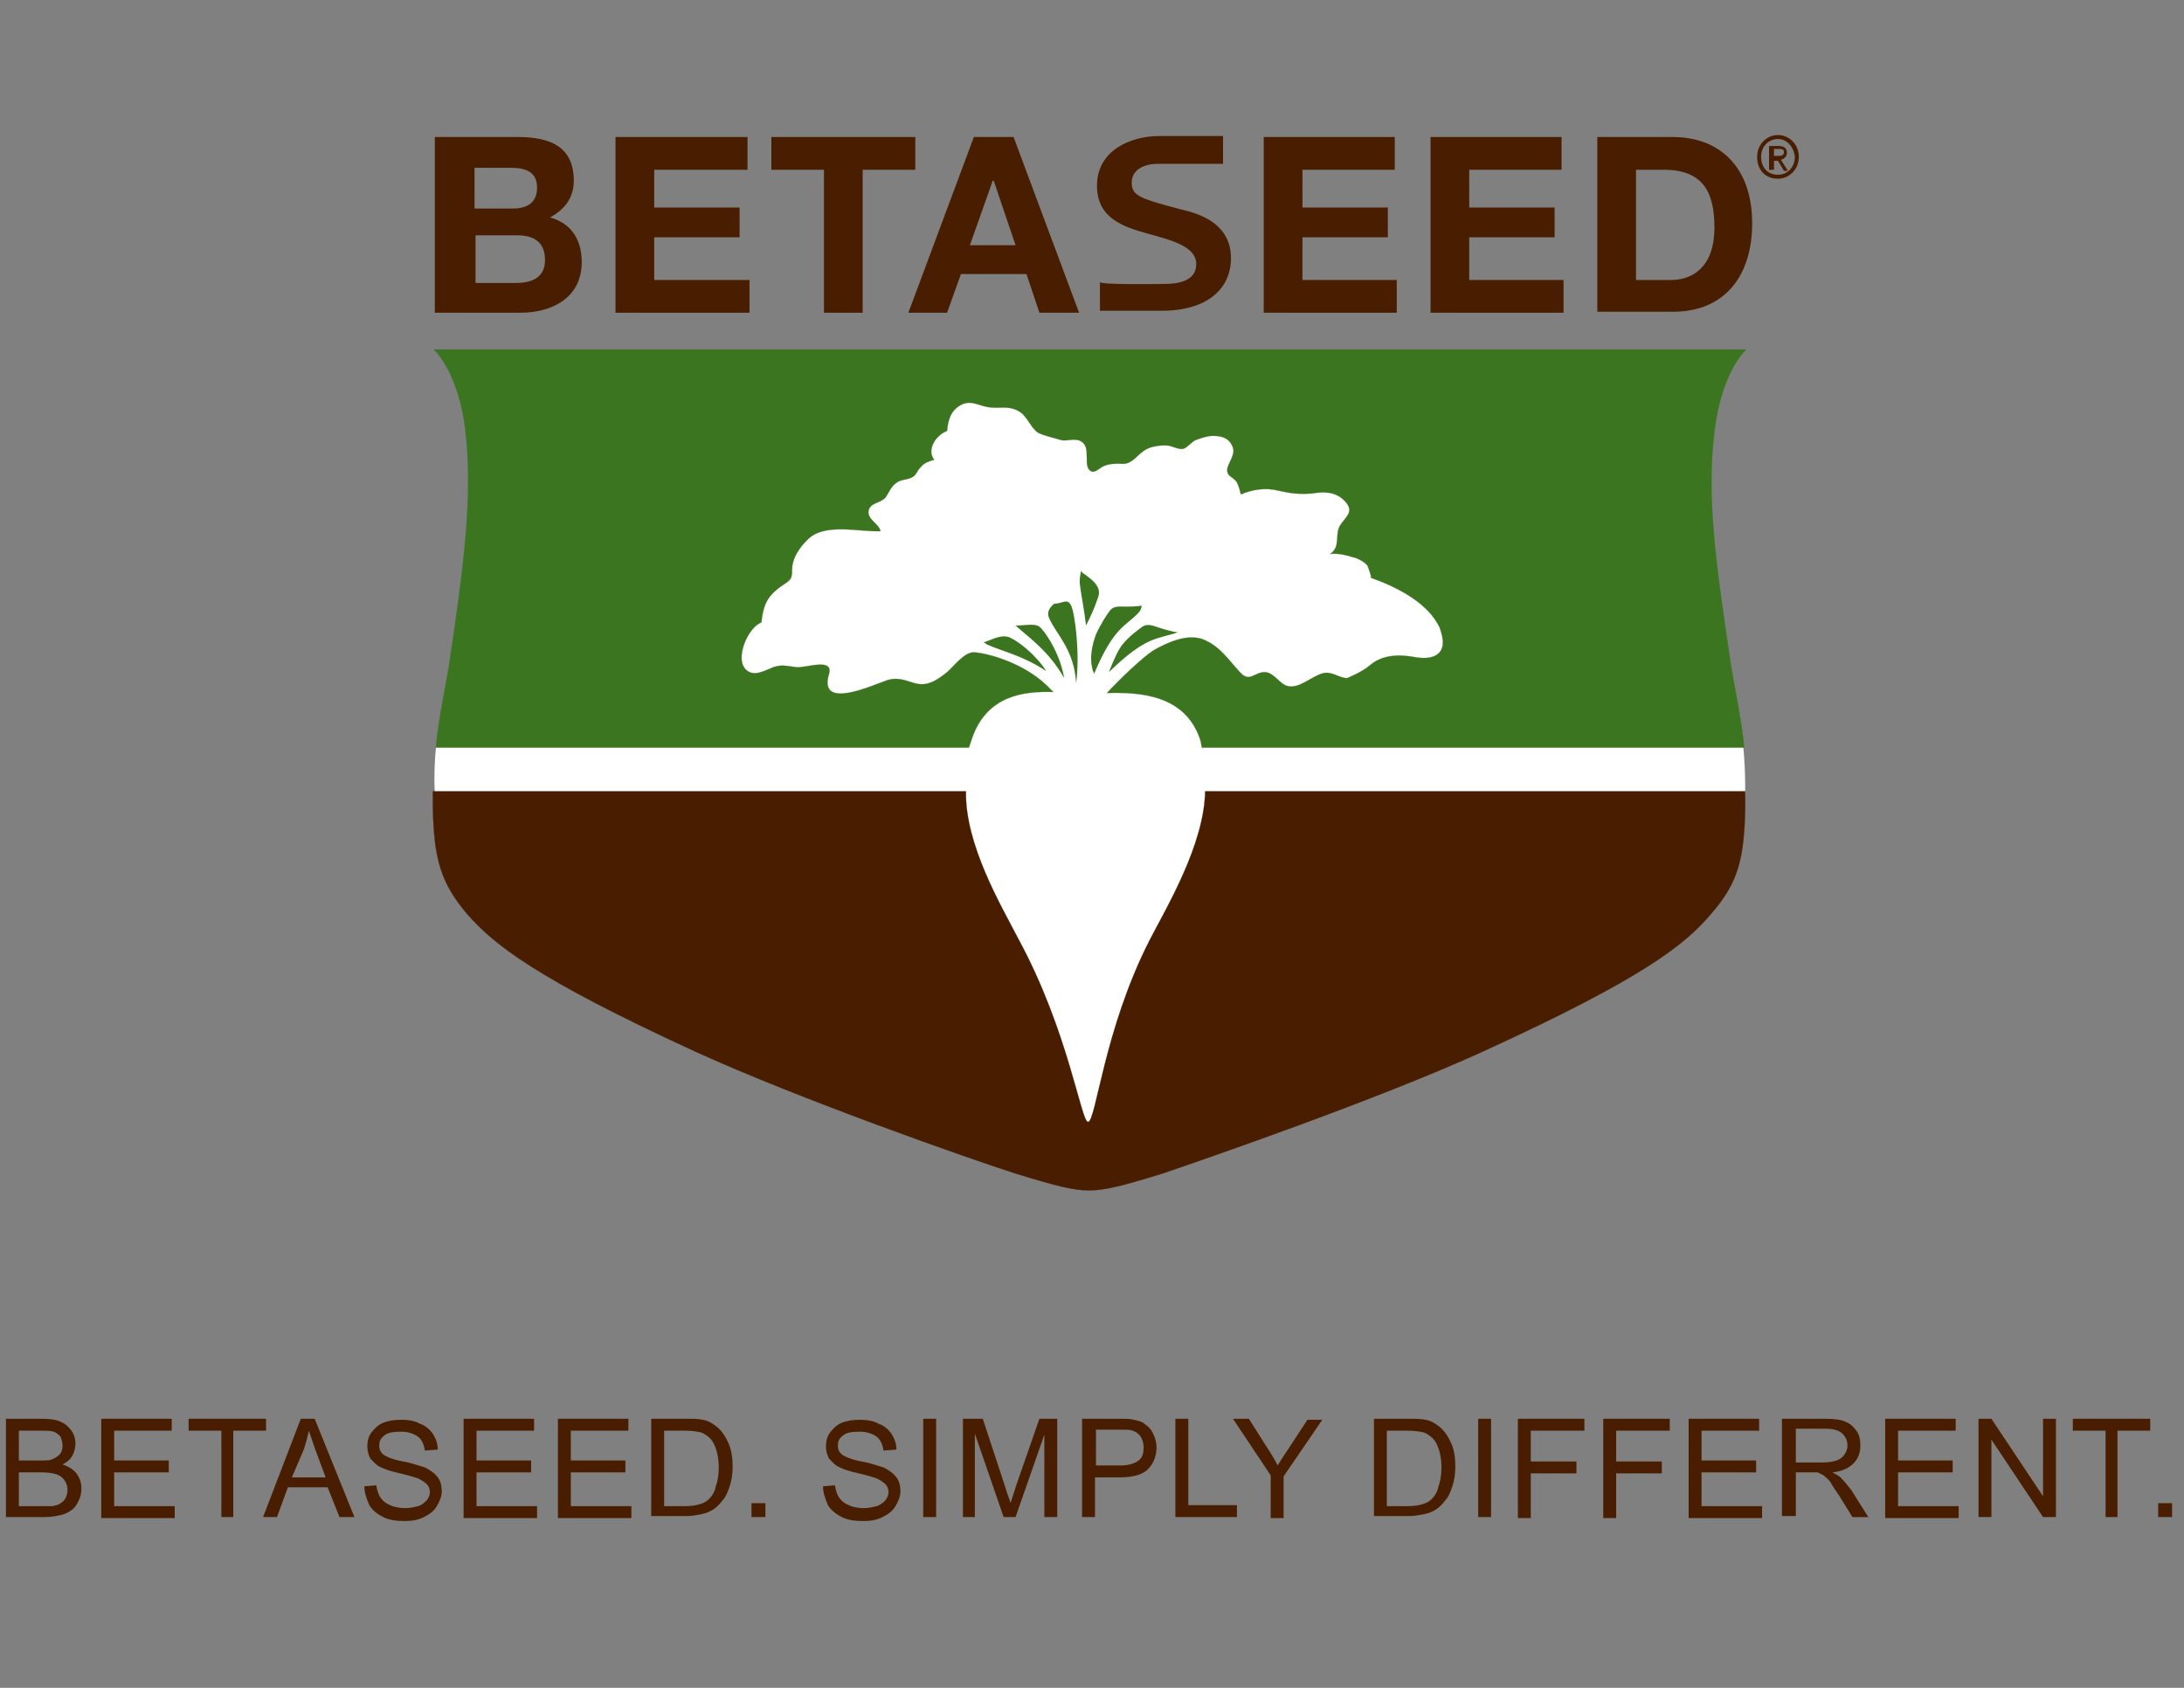 <?xml version="1.0" encoding="utf-8"?>
<!-- Generator: Adobe Illustrator 23.0.1, SVG Export Plug-In . SVG Version: 6.00 Build 0)  -->
<svg version="1.1" id="Ebene_1" xmlns="http://www.w3.org/2000/svg" xmlns:xlink="http://www.w3.org/1999/xlink" x="0px" y="0px"
	 viewBox="0 0 220 170" style="enable-background:new 0 0 110 85;" xml:space="preserve">
<rect x="0" y="0" width="220" height="170" fill="#808080" stroke="none"/>
<style type="text/css">
	.st0{fill:#FFFFFF;}
	.st1{fill:#491E00;}
	.st2{fill:none;stroke:#491E00;stroke-width:1.800000e-02;stroke-miterlimit:10;}
	.st3{fill:#3C751F;}
	.st4{fill:none;stroke:#3C751F;stroke-width:1.800000e-02;stroke-miterlimit:10;}
</style>
<g>
	<path class="st0" d="M43.8,79.7c-0.1-1.3,0-3.2,0.1-4.3C44.4,71.9,66,55.3,66,55.3l21.8-17l19.4,0.6l18.2,2.8l32.1,9.9l7.3,12.5
		c0,0,9.9,4.1,10.4,7.7c0.5,3.6,0.6,5.5,0.6,7.9c0,2.4-4.2,6.2-4.6,6.4c-0.4,0.2-35.5,17.1-35.5,17.1l-23.2,13l-15.2-4.4l-49-24.7
		l-4.6-5.2"/>
	<path class="st1" d="M97.3,79.7c-0.1,5.4,3.6,11.6,5.3,14.9c5,9.2,6.3,18.4,7,18.4c0.8,0,1.6-9.3,6.2-18.3c1.7-3.3,5.5-9.6,5.6-15
		l0,0l54.4,0c0,0.5,0,1.1,0,1.6c-0.1,5.2-0.7,7.6-3.4,10.7c-2.6,3.1-6.8,6.5-23,13.9c-10.5,4.8-27.9,10.8-32.3,12.3
		c-4.2,1.3-5.9,1.7-7.4,1.7c-1.5,0-3.2-0.4-7.4-1.7c-4.4-1.4-21.8-7.5-32.3-12.3c-16.1-7.4-20.3-10.8-23-13.9
		c-2.6-3.1-3.3-5.5-3.4-10.7c0-0.6,0-1.1,0-1.6H97.3L97.3,79.7z"/>
	<path class="st2" d="M97.3,79.7c-0.1,5.4,3.6,11.6,5.3,14.9c5,9.2,6.3,18.4,7,18.4c0.8,0,1.6-9.3,6.2-18.3c1.7-3.3,5.5-9.6,5.6-15
		l0,0l54.4,0c0,0.5,0,1.1,0,1.6c-0.1,5.2-0.7,7.6-3.4,10.7c-2.6,3.1-6.8,6.5-23,13.9c-10.5,4.8-27.9,10.8-32.3,12.3
		c-4.2,1.3-5.9,1.7-7.4,1.7c-1.5,0-3.2-0.4-7.4-1.7c-4.4-1.4-21.8-7.5-32.3-12.3c-16.1-7.4-20.3-10.8-23-13.9
		c-2.6-3.1-3.3-5.5-3.4-10.7c0-0.6,0-1.1,0-1.6H97.3L97.3,79.7z"/>
	<path class="st3" d="M121.1,75.4c-0.1-0.3-0.1-0.6-0.2-0.9c-1.5-4.5-6-4.8-9.4-4.7c1.3-1.4,3.6-3.6,4.7-4.3c1.4-0.8,3.4-1.7,5-1.1
		c1.7,0.7,2.5,2,3.7,3.3c1,1.1,1.4,0,2.5,0c0.9,0,1.5,1.2,2.3,1.4c1.2,0.3,2.4-1,3.6-1.3c0.9-0.2,1.6,0.5,2.4,0.5
		c0,0,1.5-0.6,2.3-1.3c1.3-1.1,3-1.1,4.6-0.8c1.8,0.3,3.2-0.3,2.6-2.4c-0.1-0.4-0.2-0.7-0.4-1c-1.3-2.3-4.4-3.8-6.7-4.6
		c0.1,0-0.3-1.2-0.4-1.3c-0.4-0.4-1-0.7-1.5-0.8c-0.6-0.2-1.5-0.4-2.2-0.3c1.1-0.8,0.4-1.9,1-2.9c0.6-0.9,1.5-1.4,0.4-2.5
		c-0.9-0.9-2.1-0.9-3.2-0.7c-1.4,0.1-2.2,0-3.5-0.3c-1.2-0.3-2.6-0.1-3.7,0.4c-0.1-0.4-0.2-0.8-0.4-1.2c-0.2-0.4-0.8-0.6-0.9-0.9
		c-0.4-0.7,0.8-1.7,0.5-2.6c-0.3-0.9-1-1.2-2-1.2c-0.6,0-1.1,0.2-1.7,0.4c-0.5,0.2-0.9,0.8-1.3,0.9c-0.4,0.1-1-0.2-1.4-0.3
		c-0.6-0.1-1.4,0-2,0.2c-1.3,0.5-1.6,1.8-3,1.6c-0.5,0-1,0-1.5,0.2c-0.4,0.1-0.9,0.7-1.3,0.6c-1.1-0.4,0.1-2.5-1.2-3.1
		c-0.7-0.3-1.4,0.1-2-0.1c-0.6-0.2-1.6-0.4-2.2-0.7c-0.8-0.5-1.1-1.7-2-2.2c-1.1-0.6-1.9-0.2-3.1-0.4c-1.1-0.2-1.8-0.8-2.9-0.1
		c-0.9,0.6-1.1,1.5-1.2,2.5c-1.1,0.4-2.1,1.9-1.3,2.9c-0.6,0.2-1,0.3-1.4,0.8c-0.3,0.3-0.4,0.7-0.7,0.9c-0.6,0.4-1.2,0.2-1.8,0.7
		c-0.5,0.4-0.7,1-1,1.4c-0.5,0.6-1.5,0.5-1.7,1.3c-0.2,0.9,1,1.3,1.2,2.1c-2.2,0.1-5.7-0.9-7.4,0.9c-0.6,0.6-1.2,1.4-1.4,2.2
		c-0.3,1,0.2,1.5-0.7,2.1c-1.7,1.1-2.3,1.9-2.5,4c-1.3,0.4-2.8,3.7-1.5,4.8c0.8,0.7,1.9,0,2.7-0.3c0.9-0.3,1.4-0.1,2.3,0
		c1,0.1,3.8-1,3.3,0.7c-1.1,3.7,4.4,1.1,5.9,0.6c1-0.3,1.7,0,2.7,0.3c1.3,0.4,2.3-0.3,3.3-1.1c0.7-0.6,1.7-2,2.7-2
		c1.5,0.1,5,1.1,7.3,3.3c0.3,0.3,0.5,0.5,0.7,0.7c-2.9-0.1-6.7,0.3-8.2,4.7c-0.1,0.3-0.2,0.6-0.3,0.9l0,0H43.9
		c0.3-3,0.8-5.2,1.3-8.1c1.6-10.6,2.4-17.3,1.7-23.7c-0.7-6.1-3.2-8.3-3.2-8.3h132.2c0,0-2.5,2.2-3.2,8.3
		c-0.8,6.5,0.1,13.1,1.7,23.7c0.5,3,1,5.1,1.3,8.1H121.1L121.1,75.4z"/>
	<path class="st4" d="M121.1,75.4c-0.1-0.3-0.1-0.6-0.2-0.9c-1.5-4.5-6-4.8-9.4-4.7c1.3-1.4,3.6-3.6,4.7-4.3c1.4-0.8,3.4-1.7,5-1.1
		c1.7,0.7,2.5,2,3.7,3.3c1,1.1,1.4,0,2.5,0c0.9,0,1.5,1.2,2.3,1.4c1.2,0.3,2.4-1,3.6-1.3c0.9-0.2,1.6,0.5,2.4,0.5
		c0,0,1.5-0.6,2.3-1.3c1.3-1.1,3-1.1,4.6-0.8c1.8,0.3,3.2-0.3,2.6-2.4c-0.1-0.4-0.2-0.7-0.4-1c-1.3-2.3-4.4-3.8-6.7-4.6
		c0.1,0-0.3-1.2-0.4-1.3c-0.4-0.4-1-0.7-1.5-0.8c-0.6-0.2-1.5-0.4-2.2-0.3c1.1-0.8,0.4-1.9,1-2.9c0.6-0.9,1.5-1.4,0.4-2.5
		c-0.9-0.9-2.1-0.9-3.2-0.7c-1.4,0.1-2.2,0-3.5-0.3c-1.2-0.3-2.6-0.1-3.7,0.4c-0.1-0.4-0.2-0.8-0.4-1.2c-0.2-0.4-0.8-0.6-0.9-0.9
		c-0.4-0.7,0.8-1.7,0.5-2.6c-0.3-0.9-1-1.2-2-1.2c-0.6,0-1.1,0.2-1.7,0.4c-0.5,0.2-0.9,0.8-1.3,0.9c-0.4,0.1-1-0.2-1.4-0.3
		c-0.6-0.1-1.4,0-2,0.2c-1.3,0.5-1.6,1.8-3,1.6c-0.5,0-1,0-1.5,0.2c-0.4,0.1-0.9,0.7-1.3,0.6c-1.1-0.4,0.1-2.5-1.2-3.1
		c-0.7-0.3-1.4,0.1-2-0.1c-0.6-0.2-1.6-0.4-2.2-0.7c-0.8-0.5-1.1-1.7-2-2.2c-1.1-0.6-1.9-0.2-3.1-0.4c-1.1-0.2-1.8-0.8-2.9-0.1
		c-0.9,0.6-1.1,1.5-1.2,2.5c-1.1,0.4-2.1,1.9-1.3,2.9c-0.6,0.2-1,0.3-1.4,0.8c-0.3,0.3-0.4,0.7-0.7,0.9c-0.6,0.4-1.2,0.2-1.8,0.7
		c-0.5,0.4-0.7,1-1,1.4c-0.5,0.6-1.5,0.5-1.7,1.3c-0.2,0.9,1,1.3,1.2,2.1c-2.2,0.1-5.7-0.9-7.4,0.9c-0.6,0.6-1.2,1.4-1.4,2.2
		c-0.3,1,0.2,1.5-0.7,2.1c-1.7,1.1-2.3,1.9-2.5,4c-1.3,0.4-2.8,3.7-1.5,4.8c0.8,0.7,1.9,0,2.7-0.3c0.9-0.3,1.4-0.1,2.3,0
		c1,0.1,3.8-1,3.3,0.7c-1.1,3.7,4.4,1.1,5.9,0.6c1-0.3,1.7,0,2.7,0.3c1.3,0.4,2.3-0.3,3.3-1.1c0.7-0.6,1.7-2,2.7-2
		c1.5,0.1,5,1.1,7.3,3.3c0.3,0.3,0.5,0.5,0.7,0.7c-2.9-0.1-6.7,0.3-8.2,4.7c-0.1,0.3-0.2,0.6-0.3,0.9l0,0H43.9
		c0.3-3,0.8-5.2,1.3-8.1c1.6-10.6,2.4-17.3,1.7-23.7c-0.7-6.1-3.2-8.3-3.2-8.3h132.2c0,0-2.5,2.2-3.2,8.3
		c-0.8,6.5,0.1,13.1,1.7,23.7c0.5,3,1,5.1,1.3,8.1H121.1L121.1,75.4z"/>
	<path class="st3" d="M111.8,61.5c0.4-0.5,0.9-0.4,1.8-0.4c0.2,0,0.8,0,1.4-0.1c0,0.2-0.1,0.5-0.3,0.7c-1.3,1.4-2.5,1.4-4.5,6.2
		c0-0.1,0-0.2-0.1-0.3c-0.4-1.3-0.1-2.6,0.3-3.7C110.9,62.8,111.5,61.9,111.8,61.5"/>
	<path class="st3" d="M107.9,61c0.4,0.8,0.9,5,0.5,7.8c-0.2-3.4-2-4.9-2.7-6.5c-0.3-0.6,0-1.1,0.5-1.5
		C107.1,60.8,107.5,60.2,107.9,61"/>
	<path class="st3" d="M109.2,57.8c1,0.7,1.8,1.4,1.4,2.4c-0.4,1.2-0.8,2-1.2,2.8c-0.2-1.7-0.5-3.1-0.6-4c-0.1-0.5,0-1,0.1-1.5
		C109,57.6,109,57.7,109.2,57.8"/>
	<path class="st3" d="M104.9,63.3c0.7,0.8,1.9,2.7,2.3,5c-1.6-2.8-3.6-4.1-4.9-5.3C103.5,63,104.4,62.7,104.9,63.3"/>
	<path class="st3" d="M99.4,64.9c-0.1-0.1-0.2-0.1-0.3-0.2c1.1-0.4,1.8-0.8,2.6-0.5c0.9,0.4,2.6,1.7,3.7,3.4
		C103,66,100.9,65.6,99.4,64.9"/>
	<path class="st3" d="M111.7,67.7c0.4-1,0.8-2,1.3-2.7c0.7-0.9,1.7-1.6,2.1-1.9c0.5-0.3,1-0.1,1.6,0.1c0.3,0.1,1.2,0.4,2,0.5
		c0,0-0.1,0-0.1,0C116.6,64.4,115.5,64,111.7,67.7"/>
	<path class="st1" d="M179.1,18c-1.3,0-2.1-0.9-2.1-2.2c0-1.3,1-2.2,2.1-2.2c1.1,0,2.1,0.9,2.1,2.2C181.2,17.1,180.2,18,179.1,18
		 M179.1,14c-0.9,0-1.7,0.7-1.7,1.8c0,1,0.6,1.8,1.7,1.8c0.9,0,1.7-0.7,1.7-1.8C180.7,14.8,180,14,179.1,14 M178.6,17.1h-0.4v-2.4
		h0.9c0.6,0,0.9,0.2,0.9,0.7c0,0.4-0.3,0.6-0.6,0.7l0.7,1.1h-0.4l-0.6-1h-0.4V17.1z M179.1,15.7c0.3,0,0.6,0,0.6-0.4
		c0-0.3-0.3-0.3-0.5-0.3h-0.5v0.7H179.1z"/>
	<path class="st1" d="M43.9,13.8h8.3c3.4,0,5.6,1.1,5.6,4.4c0,1.7-0.9,2.9-2.4,3.7c2.2,0.6,3.2,2.3,3.2,4.5c0,3.6-3,5.1-6.2,5.1
		h-8.6V13.8z M47.8,21h3.9c1.4,0,2.4-0.6,2.4-2.1c0-1.7-1.3-2-2.7-2h-3.6V21z M47.8,28.5h4.2c1.5,0,2.9-0.5,2.9-2.3
		c0-1.8-1.1-2.5-2.8-2.5h-4.2V28.5z"/>
	<polygon class="st1" points="62,13.8 75.3,13.8 75.3,17.1 65.9,17.1 65.9,20.9 74.5,20.9 74.5,23.9 65.9,23.9 65.9,28.2 75.5,28.2 
		75.5,31.5 62,31.5 	"/>
	<polygon class="st1" points="83,17.1 77.7,17.1 77.7,13.8 92.2,13.8 92.2,17.1 86.9,17.1 86.9,31.5 83,31.5 	"/>
	<path class="st1" d="M98.1,13.8h4l6.6,17.7h-4l-1.3-3.9h-6.6l-1.4,3.9h-3.9L98.1,13.8z M97.7,24.7h4.6l-2.2-6.5H100L97.7,24.7z"/>
	<polygon class="st1" points="127.3,13.8 140.5,13.8 140.5,17.1 131.2,17.1 131.2,20.9 139.8,20.9 139.8,23.9 131.2,23.9 
		131.2,28.2 140.7,28.2 140.7,31.5 127.3,31.5 	"/>
	<polygon class="st1" points="144.1,13.8 157.3,13.8 157.3,17.1 148,17.1 148,20.9 156.6,20.9 156.6,23.9 148,23.9 148,28.2 
		157.5,28.2 157.5,31.5 144.1,31.5 	"/>
	<path class="st1" d="M160.9,13.8h7.6c4.6,0,8,2.9,8,8.7c0,5.1-2.6,8.9-8,8.9h-7.6V13.8z M164.8,28.2h3.5c2.3,0,4.4-1.4,4.4-5.3
		c0-3.6-1.2-5.8-5.1-5.8h-2.8V28.2z"/>
	<path class="st1" d="M117.2,28.6c1.3,0,3.3-0.2,3.3-2c0-1.8-2.5-2.4-5-3.1c-2.5-0.7-5-1.6-5-4.8c0-3.5,3.3-5,6.3-5h6.4l0,2.8
		l-5.9,0c-0.1,0-0.6,0-0.7,0c-1.2,0-2.6,0.5-2.6,1.9c0,1.3,0.8,1.6,5,2.7c1.2,0.3,5,1.1,5,4.9c0,3.1-2.4,5.3-7,5.3c0,0-6.2,0-6.2,0
		l0-2.9C110.8,28.7,116.4,28.6,117.2,28.6"/>
</g>
<g>
	<path class="st1" d="M0.6,152.8v-9.9h3.7c0.8,0,1.4,0.1,1.8,0.3c0.5,0.2,0.8,0.5,1.1,0.9c0.3,0.4,0.4,0.9,0.4,1.3
		c0,0.4-0.1,0.8-0.3,1.2c-0.2,0.4-0.6,0.7-1,0.9c0.6,0.2,1.1,0.5,1.4,0.9c0.3,0.4,0.5,0.9,0.5,1.5c0,0.5-0.1,0.9-0.3,1.3
		c-0.2,0.4-0.4,0.7-0.7,0.9c-0.3,0.2-0.6,0.4-1.1,0.5c-0.4,0.1-1,0.2-1.6,0.2H0.6z M1.9,147.1H4c0.6,0,1,0,1.2-0.1
		c0.3-0.1,0.6-0.3,0.8-0.5c0.2-0.2,0.3-0.5,0.3-0.9c0-0.3-0.1-0.6-0.2-0.9c-0.2-0.2-0.4-0.4-0.7-0.5c-0.3-0.1-0.8-0.1-1.5-0.1h-2
		V147.1z M1.9,151.7h2.5c0.4,0,0.7,0,0.9,0c0.3-0.1,0.6-0.1,0.8-0.3c0.2-0.1,0.4-0.3,0.5-0.5c0.1-0.2,0.2-0.5,0.2-0.8
		c0-0.4-0.1-0.7-0.3-1c-0.2-0.3-0.5-0.5-0.8-0.6c-0.3-0.1-0.8-0.2-1.4-0.2H1.9V151.7z"/>
	<path class="st1" d="M10.2,152.8v-9.9h7.1v1.2h-5.8v3H17v1.2h-5.5v3.4h6.1v1.2H10.2z"/>
	<path class="st1" d="M22.3,152.8v-8.7h-3.3v-1.2h7.8v1.2h-3.3v8.7H22.3z"/>
	<path class="st1" d="M26.5,152.8l3.8-9.9h1.4l4,9.9h-1.5l-1.2-3H29l-1.1,3H26.5z M29.4,148.8h3.4l-1-2.7c-0.3-0.8-0.5-1.5-0.7-2
		c-0.1,0.6-0.3,1.3-0.5,1.9L29.4,148.8z"/>
	<path class="st1" d="M36.7,149.7l1.2-0.1c0.1,0.5,0.2,0.9,0.4,1.2c0.2,0.3,0.5,0.6,1,0.8c0.4,0.2,1,0.3,1.5,0.3
		c0.5,0,0.9-0.1,1.3-0.2c0.4-0.1,0.7-0.4,0.9-0.6c0.2-0.3,0.3-0.5,0.3-0.8c0-0.3-0.1-0.6-0.3-0.8c-0.2-0.2-0.5-0.4-0.9-0.6
		c-0.3-0.1-0.9-0.3-1.8-0.5c-0.9-0.2-1.5-0.4-1.9-0.6c-0.5-0.2-0.8-0.6-1.1-0.9c-0.2-0.4-0.3-0.8-0.3-1.2c0-0.5,0.1-1,0.4-1.4
		c0.3-0.4,0.7-0.8,1.2-1c0.5-0.2,1.1-0.3,1.8-0.3c0.7,0,1.4,0.1,1.9,0.4c0.6,0.2,1,0.6,1.3,1c0.3,0.5,0.5,1,0.5,1.6l-1.3,0.1
		c-0.1-0.6-0.3-1.1-0.7-1.4c-0.4-0.3-1-0.5-1.7-0.5c-0.8,0-1.4,0.1-1.7,0.4c-0.4,0.3-0.5,0.6-0.5,1c0,0.4,0.1,0.6,0.4,0.9
		c0.3,0.2,0.9,0.5,2,0.7c1.1,0.2,1.8,0.5,2.2,0.6c0.6,0.3,1,0.6,1.3,1c0.3,0.4,0.4,0.9,0.4,1.4c0,0.5-0.2,1-0.5,1.5
		c-0.3,0.5-0.7,0.8-1.3,1.1c-0.6,0.3-1.2,0.4-1.9,0.4c-0.9,0-1.6-0.1-2.2-0.4c-0.6-0.3-1.1-0.7-1.4-1.2
		C36.9,150.9,36.7,150.3,36.7,149.7z"/>
	<path class="st1" d="M46.7,152.8v-9.9h7.1v1.2h-5.8v3h5.5v1.2h-5.5v3.4h6.1v1.2H46.7z"/>
	<path class="st1" d="M56.2,152.8v-9.9h7.1v1.2h-5.8v3h5.5v1.2h-5.5v3.4h6.1v1.2H56.2z"/>
	<path class="st1" d="M65.6,152.8v-9.9H69c0.8,0,1.4,0,1.8,0.1c0.6,0.1,1,0.4,1.4,0.7c0.5,0.4,0.9,1,1.2,1.7
		c0.3,0.7,0.4,1.5,0.4,2.3c0,0.8-0.1,1.4-0.3,2c-0.2,0.6-0.4,1.1-0.7,1.4c-0.3,0.4-0.6,0.7-0.9,0.9c-0.3,0.2-0.7,0.4-1.2,0.5
		c-0.5,0.1-1,0.2-1.6,0.2H65.6z M66.9,151.7H69c0.7,0,1.2-0.1,1.5-0.2c0.4-0.1,0.7-0.3,0.9-0.5c0.3-0.3,0.6-0.7,0.7-1.3
		c0.2-0.5,0.3-1.2,0.3-1.9c0-1-0.2-1.8-0.5-2.4c-0.3-0.6-0.8-0.9-1.2-1.1c-0.4-0.1-0.9-0.2-1.7-0.2h-2.1V151.7z"/>
	<path class="st1" d="M75.7,152.8v-1.4h1.4v1.4H75.7z"/>
</g>
<g>
	<path class="st1" d="M82.9,149.7l1.2-0.1c0.1,0.5,0.2,0.9,0.4,1.2c0.2,0.3,0.5,0.6,1,0.8c0.4,0.2,1,0.3,1.5,0.3
		c0.5,0,0.9-0.1,1.3-0.2c0.4-0.1,0.7-0.4,0.9-0.6c0.2-0.3,0.3-0.5,0.3-0.8c0-0.3-0.1-0.6-0.3-0.8c-0.2-0.2-0.5-0.4-0.9-0.6
		c-0.3-0.1-0.9-0.3-1.8-0.5c-0.9-0.2-1.5-0.4-1.9-0.6c-0.5-0.2-0.8-0.6-1.1-0.9c-0.2-0.4-0.3-0.8-0.3-1.2c0-0.5,0.1-1,0.4-1.4
		c0.3-0.4,0.7-0.8,1.2-1c0.5-0.2,1.1-0.3,1.8-0.3c0.7,0,1.4,0.1,1.9,0.4c0.6,0.2,1,0.6,1.3,1c0.3,0.5,0.5,1,0.5,1.6l-1.3,0.1
		c-0.1-0.6-0.3-1.1-0.7-1.4c-0.4-0.3-1-0.5-1.7-0.5c-0.8,0-1.4,0.1-1.7,0.4c-0.4,0.3-0.5,0.6-0.5,1c0,0.4,0.1,0.6,0.4,0.9
		c0.3,0.2,0.9,0.5,2,0.7c1.1,0.2,1.8,0.5,2.2,0.6c0.6,0.3,1,0.6,1.3,1c0.3,0.4,0.4,0.9,0.4,1.4c0,0.5-0.2,1-0.5,1.5
		c-0.3,0.5-0.7,0.8-1.3,1.1c-0.6,0.3-1.2,0.4-1.9,0.4c-0.9,0-1.6-0.1-2.2-0.4c-0.6-0.3-1.1-0.7-1.4-1.2
		C83.1,150.9,82.9,150.3,82.9,149.7z"/>
	<path class="st1" d="M93,152.8v-9.9h1.3v9.9H93z"/>
	<path class="st1" d="M97,152.8v-9.9h2l2.3,7c0.2,0.7,0.4,1.1,0.5,1.5c0.1-0.4,0.3-0.9,0.5-1.6l2.4-6.9h1.8v9.9h-1.3v-8.3l-2.9,8.3
		h-1.2l-2.9-8.4v8.4H97z"/>
	<path class="st1" d="M109,152.8v-9.9h3.7c0.7,0,1.2,0,1.5,0.1c0.5,0.1,0.9,0.2,1.2,0.5c0.3,0.2,0.6,0.5,0.8,1
		c0.2,0.4,0.3,0.9,0.3,1.3c0,0.8-0.3,1.6-0.8,2.1c-0.5,0.6-1.5,0.9-2.9,0.9h-2.5v4H109z M110.3,147.6h2.6c0.8,0,1.4-0.2,1.8-0.5
		c0.4-0.3,0.5-0.8,0.5-1.3c0-0.4-0.1-0.8-0.3-1.1s-0.5-0.5-0.8-0.6c-0.2-0.1-0.6-0.1-1.2-0.1h-2.5V147.6z"/>
	<path class="st1" d="M118.4,152.8v-9.9h1.3v8.7h4.9v1.2H118.4z"/>
	<path class="st1" d="M128,152.8v-4.2l-3.8-5.7h1.6l1.9,3c0.4,0.6,0.7,1.1,1,1.7c0.3-0.5,0.7-1.1,1.1-1.7l1.9-2.9h1.5l-3.9,5.7v4.2
		H128z"/>
	<path class="st1" d="M138.4,152.8v-9.9h3.4c0.8,0,1.4,0,1.8,0.1c0.6,0.1,1,0.4,1.4,0.7c0.5,0.4,0.9,1,1.2,1.7
		c0.3,0.7,0.4,1.5,0.4,2.3c0,0.8-0.1,1.4-0.3,2c-0.2,0.6-0.4,1.1-0.7,1.4c-0.3,0.4-0.6,0.7-0.9,0.9c-0.3,0.2-0.7,0.4-1.2,0.5
		c-0.5,0.1-1,0.2-1.6,0.2H138.4z M139.7,151.7h2.1c0.7,0,1.2-0.1,1.5-0.2c0.4-0.1,0.7-0.3,0.9-0.5c0.3-0.3,0.6-0.7,0.7-1.3
		c0.2-0.5,0.3-1.2,0.3-1.9c0-1-0.2-1.8-0.5-2.4c-0.3-0.6-0.8-0.9-1.2-1.1c-0.4-0.1-0.9-0.2-1.7-0.2h-2.1V151.7z"/>
	<path class="st1" d="M148.9,152.8v-9.9h1.3v9.9H148.9z"/>
	<path class="st1" d="M152.9,152.8v-9.9h6.7v1.2h-5.4v3.1h4.6v1.2h-4.6v4.5H152.9z"/>
	<path class="st1" d="M161.5,152.8v-9.9h6.7v1.2h-5.4v3.1h4.6v1.2h-4.6v4.5H161.5z"/>
	<path class="st1" d="M170.1,152.8v-9.9h7.1v1.2h-5.8v3h5.5v1.2h-5.5v3.4h6.1v1.2H170.1z"/>
	<path class="st1" d="M179.5,152.8v-9.9h4.4c0.9,0,1.6,0.1,2,0.3c0.5,0.2,0.8,0.5,1.1,0.9c0.3,0.4,0.4,0.9,0.4,1.5
		c0,0.7-0.2,1.3-0.7,1.8c-0.5,0.5-1.2,0.8-2.1,0.9c0.3,0.2,0.6,0.3,0.8,0.5c0.4,0.4,0.7,0.8,1.1,1.3l1.7,2.7h-1.6l-1.3-2.1
		c-0.4-0.6-0.7-1-0.9-1.4c-0.2-0.3-0.5-0.5-0.7-0.7c-0.2-0.1-0.4-0.2-0.6-0.3c-0.1,0-0.4,0-0.7,0h-1.5v4.4H179.5z M180.8,147.3h2.8
		c0.6,0,1.1-0.1,1.4-0.2c0.3-0.1,0.6-0.3,0.8-0.6c0.2-0.3,0.3-0.6,0.3-0.9c0-0.5-0.2-0.9-0.5-1.2c-0.3-0.3-0.9-0.5-1.6-0.5h-3.1
		V147.3z"/>
	<path class="st1" d="M189.9,152.8v-9.9h7.1v1.2h-5.8v3h5.5v1.2h-5.5v3.4h6.1v1.2H189.9z"/>
	<path class="st1" d="M199.3,152.8v-9.9h1.3l5.2,7.8v-7.8h1.3v9.9h-1.3l-5.2-7.8v7.8H199.3z"/>
	<path class="st1" d="M212.1,152.8v-8.7h-3.3v-1.2h7.8v1.2h-3.3v8.7H212.1z"/>
	<path class="st1" d="M217.4,152.8v-1.4h1.4v1.4H217.4z"/>
</g>
</svg>
